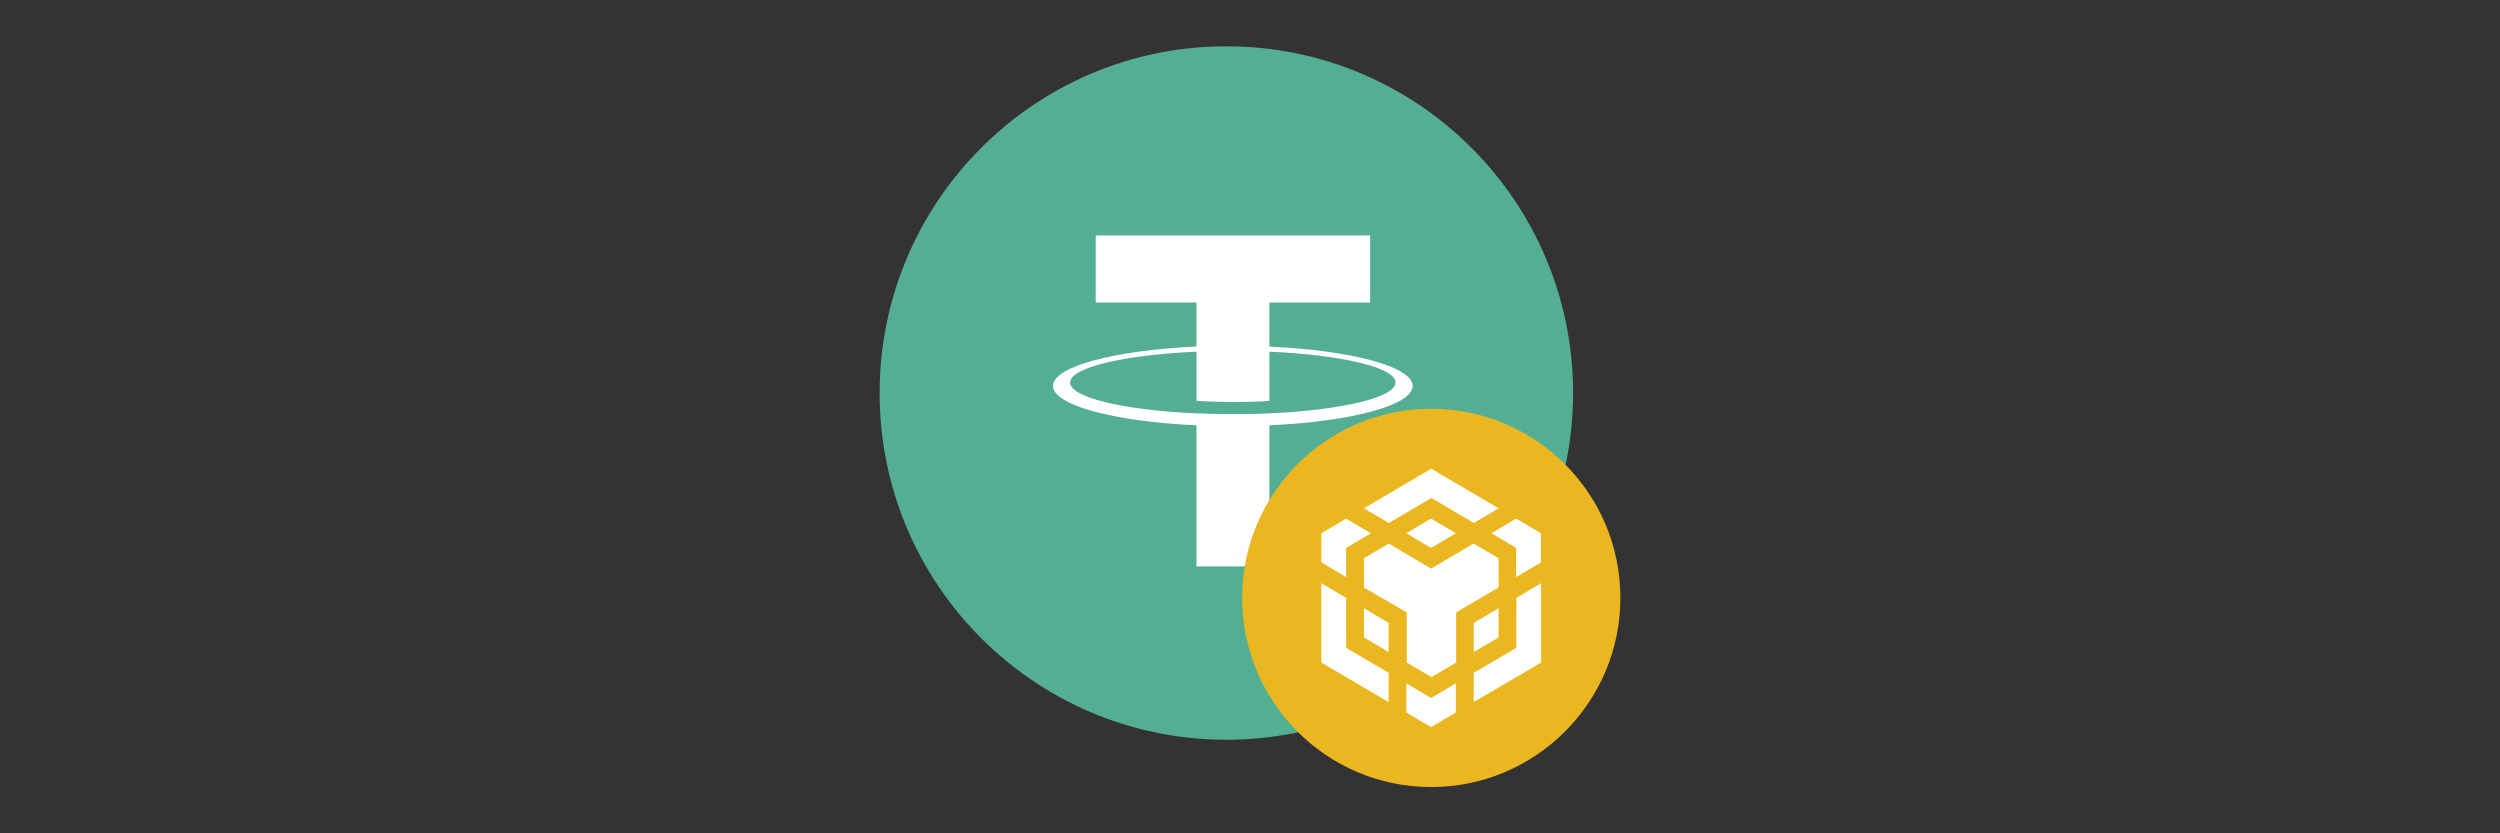 <?xml version="1.0" encoding="UTF-8"?>
<svg xmlns="http://www.w3.org/2000/svg" width="108" height="36" viewBox="0 0 108 36" fill="none">
  <rect x="0" y="0" width="108" height="36" fill="#333333" stroke="none"/>
  <path d="M67.957 16.979C67.957 8.706 61.251 2 52.979 2C44.706 2 38 8.706 38 16.979C38 25.251 44.706 31.957 52.979 31.957C61.251 31.957 67.957 25.251 67.957 16.979Z" fill="#53AE94"></path>
  <path fill-rule="evenodd" clip-rule="evenodd" d="M54.837 13.069V14.972L54.837 14.972C58.37 15.135 61.026 15.835 61.026 16.673C61.026 17.511 58.37 18.211 54.837 18.374V24.468H51.689V18.374C48.151 18.211 45.489 17.511 45.489 16.672C45.489 15.833 48.15 15.133 51.689 14.97V13.069H47.335V10.17H59.19V13.069H54.837ZM54.837 17.856C57.957 17.717 60.287 17.173 60.287 16.524C60.287 15.876 57.958 15.331 54.838 15.192V17.316C54.748 17.325 54.26 17.365 53.289 17.365C52.481 17.365 51.895 17.33 51.691 17.316V15.192C48.564 15.331 46.23 15.874 46.23 16.525C46.23 17.176 48.564 17.72 51.691 17.858V17.856C51.892 17.866 52.464 17.889 53.276 17.889C54.292 17.889 54.749 17.862 54.837 17.856Z" fill="white"></path>
  <path fill-rule="evenodd" clip-rule="evenodd" d="M61.827 17.66C66.34 17.66 70 21.32 70 25.827C70 30.334 66.34 34 61.827 34C57.314 34 53.66 30.34 53.66 25.827C53.66 21.314 57.32 17.66 61.827 17.66Z" fill="#EAB721"></path>
  <path fill-rule="evenodd" clip-rule="evenodd" d="M64.743 25.377L64.738 24.115L63.66 23.481L61.821 24.564L59.994 23.481L58.922 24.115V25.383L60.772 26.455V28.622L61.839 29.25L62.905 28.622V26.455L64.743 25.377ZM61.827 20.247L58.922 21.959L60 22.593L61.833 21.51L63.671 22.593L64.738 21.959L61.827 20.247ZM58.155 27.988L58.15 25.827L57.078 25.193V28.622L59.988 30.328V29.066L58.155 27.988ZM58.15 24.928V23.671L59.222 23.037L58.15 22.403L57.083 23.037V24.294L58.15 24.928ZM61.821 22.403L60.755 23.037L61.821 23.671L62.893 23.037L61.821 22.403ZM58.922 26.276V27.538L59.988 28.167V26.91L58.922 26.276ZM61.821 30.155L60.755 29.521V30.778L61.821 31.412L62.893 30.778V29.521L61.821 30.155ZM65.499 22.403L64.432 23.037L65.499 23.671V24.928L66.571 24.294V23.037L65.499 22.403ZM65.51 25.827L65.504 27.988L63.666 29.066V30.328L66.576 28.622V25.193L65.51 25.827ZM64.738 27.538L63.666 28.167V26.91L64.738 26.276V27.538Z" fill="white"></path>
</svg>
